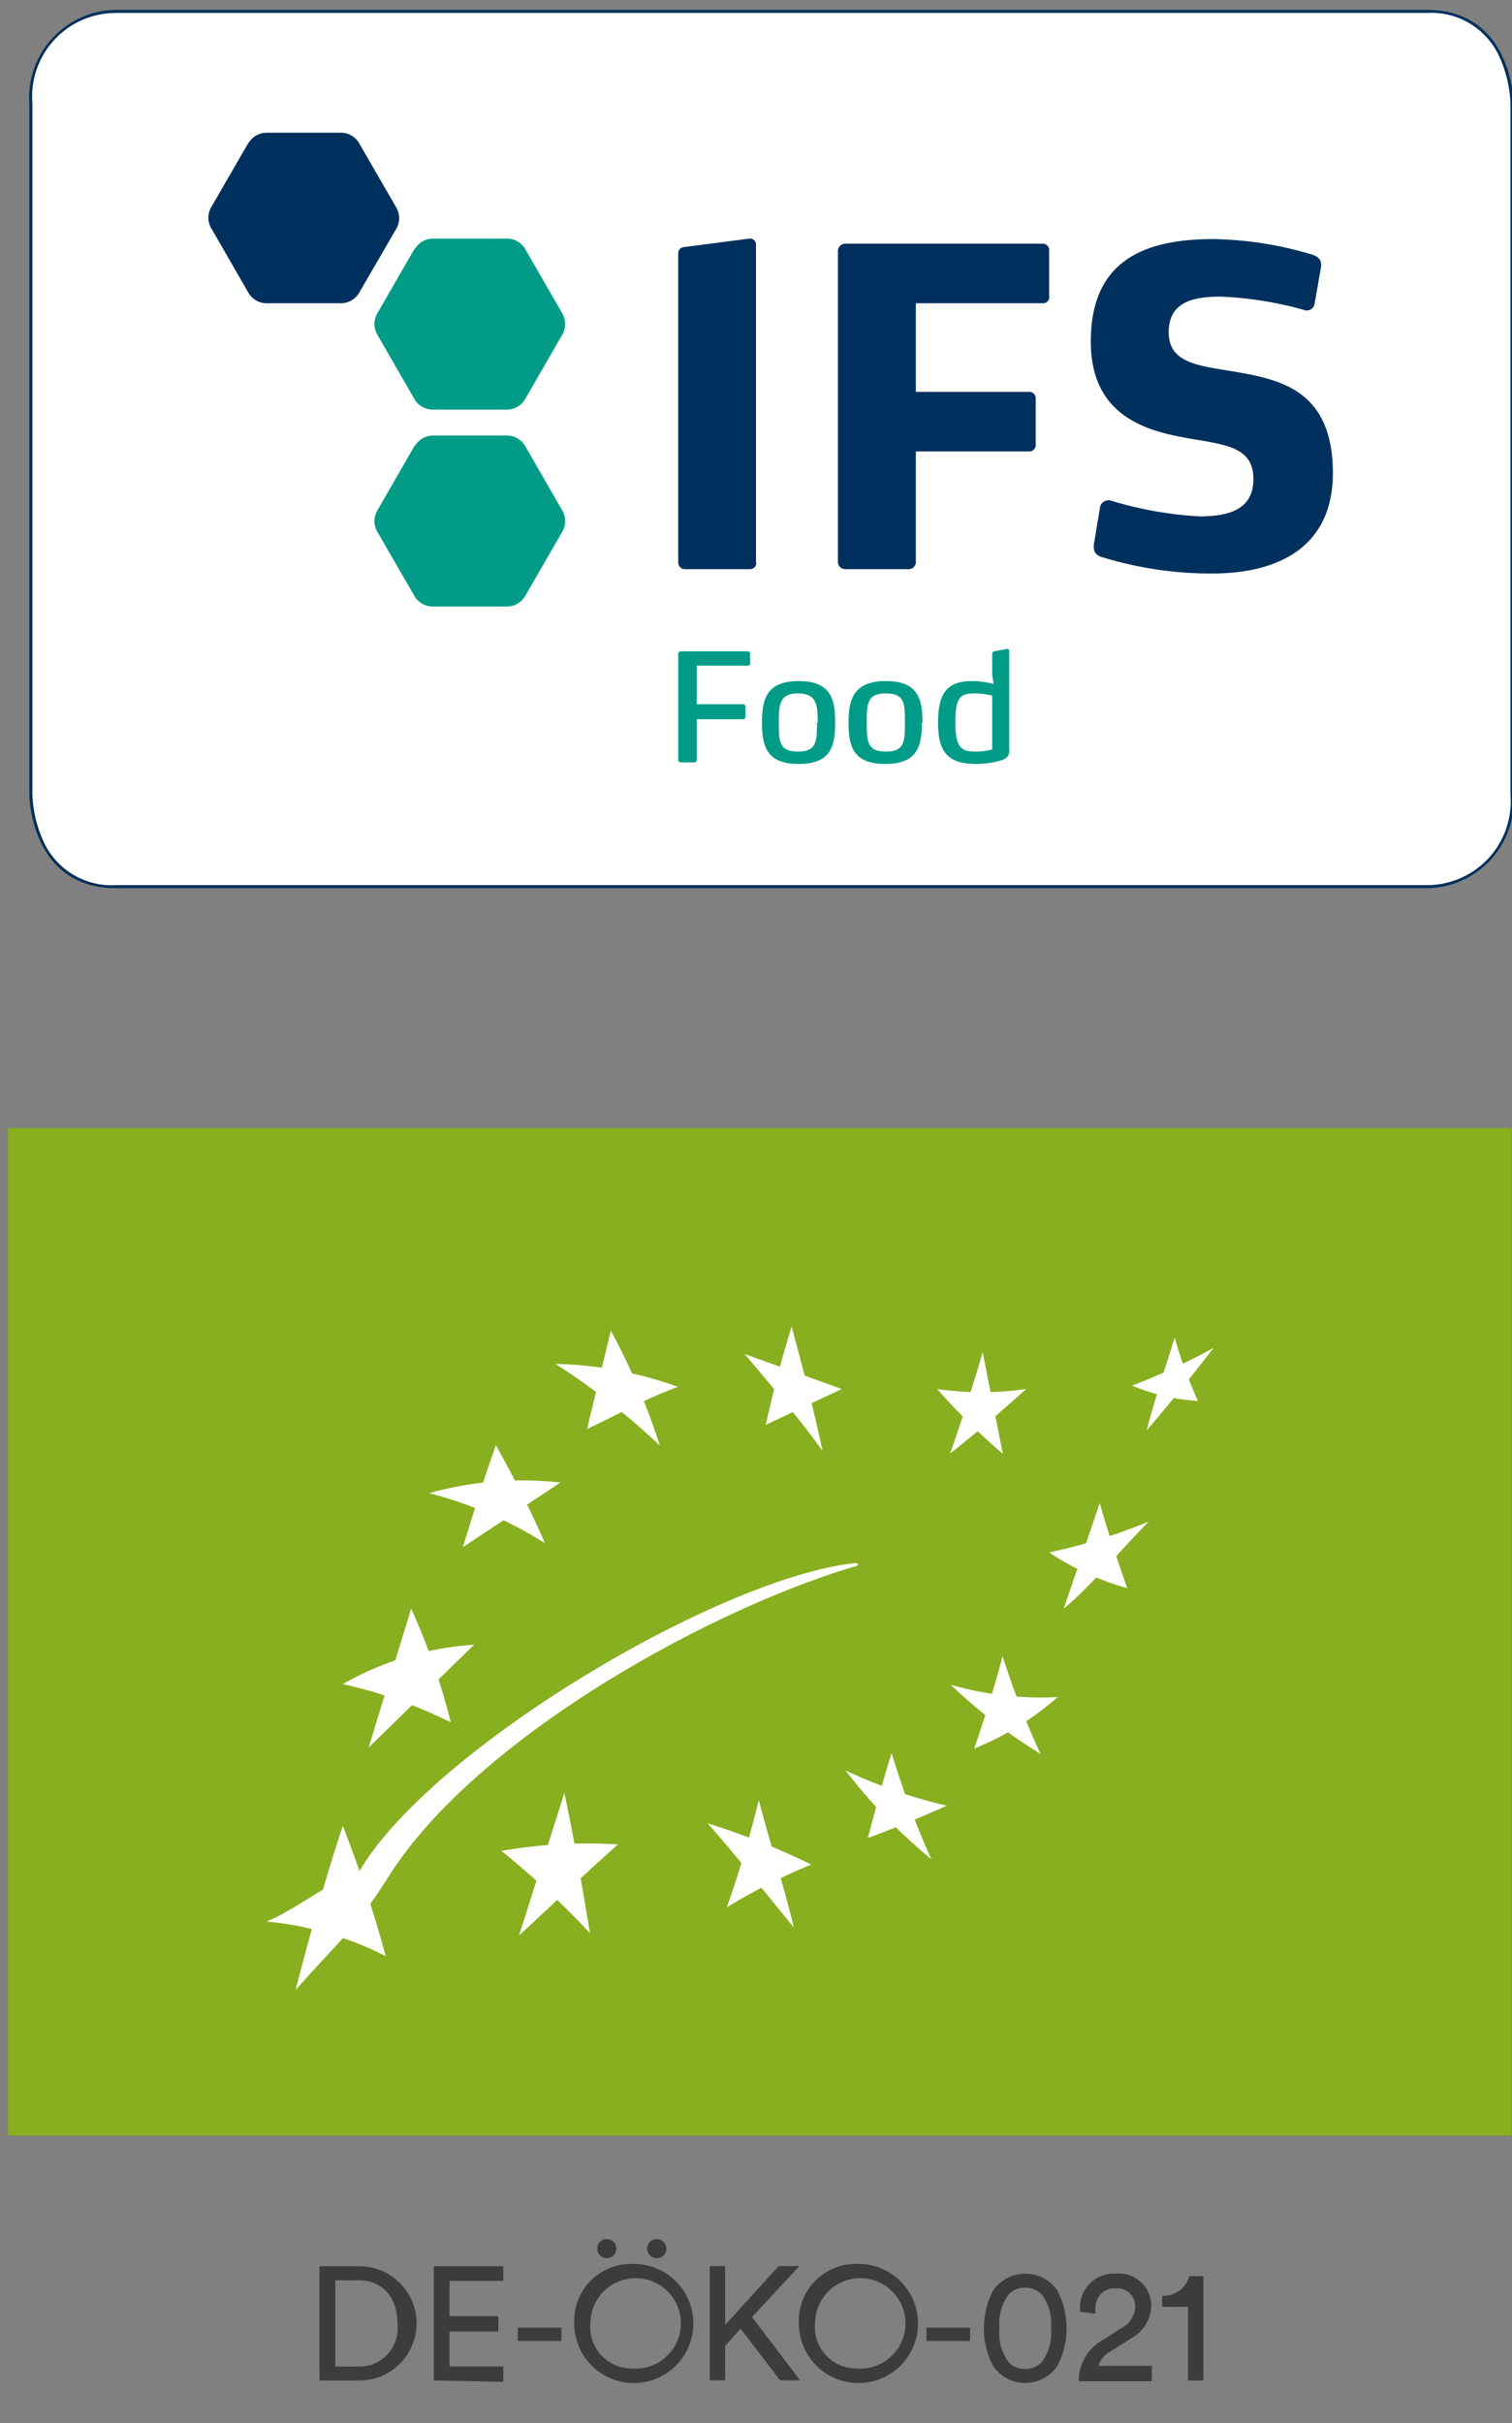 <svg id="Ebene_1" data-name="Ebene 1" xmlns="http://www.w3.org/2000/svg" width="98" height="157" viewBox="0 0 98 157"><rect x="0" y="0" width="98" height="157" fill="#808080" stroke="none"/><defs><style>.cls-1{fill:#88af1f;}.cls-2{fill:#fff;}.cls-3{fill:#00305d;}.cls-4{fill:#009c87;}.cls-5{fill:#3c3c3b;}</style></defs><title>Zertifikate - vertikal</title><g id="rect2927"><rect class="cls-1" x="0.52" y="73.09" width="97.45" height="65.29"/></g><g id="g2913"><g id="path2889"><path class="cls-2" d="M36,88.37a25.16,25.16,0,0,1,7.94,1.49c-2.24.83-3.94,1.82-5.89,2.73l1.54-6.37a43.32,43.32,0,0,1,3.18,7.45A45.39,45.39,0,0,0,36,88.37Z"/></g><g id="path2891"><path class="cls-2" d="M48.26,87.73,54.56,90l-4.93,2.32c.47-2.08,1-4.19,1.68-6.37.72,2.68,1.46,5.46,2,8.05C51.68,91.75,50,89.8,48.26,87.73Z"/></g><g id="path2893"><path class="cls-2" d="M60.74,90a20.28,20.28,0,0,0,5.77,0c-1.6,1.44-3.23,2.85-4.93,4.18q1.13-3.2,2.11-6.56L65,94.2A42.24,42.24,0,0,1,60.74,90Z"/></g><g id="path2895"><path class="cls-2" d="M73.38,89.78a43.9,43.9,0,0,0,5.27-2.44q-2.16,2.82-4.32,5.33c.48-1.93,1.17-3.94,1.8-6a30.64,30.64,0,0,0,1.51,4.1A12.86,12.86,0,0,1,73.38,89.78Z"/></g><g id="path2897"><path class="cls-2" d="M68,100.59a37.48,37.48,0,0,0,6.45-2c-1.84,1.88-4,4.43-5.5,5.63l2.33-6.83c.53,1.9,1.15,3.7,1.78,5.51A17.61,17.61,0,0,1,68,100.59Z"/></g><g id="path2899"><path class="cls-2" d="M61.62,109.16a21,21,0,0,0,6.94.8,19.11,19.11,0,0,1-5.42,3.34c.65-1.91,1.29-3.84,1.84-6a53.26,53.26,0,0,0,2.46,6.34A34.5,34.5,0,0,1,61.62,109.16Z"/></g><g id="path2901"><path class="cls-2" d="M54.8,114.71A32.58,32.58,0,0,0,61.37,117c-1.67.73-3.35,1.45-5.12,2.09.5-1.87.94-3.63,1.54-5.5a56.81,56.81,0,0,0,2.57,6.87A34.88,34.88,0,0,1,54.8,114.71Z"/></g><g id="path2903"><path class="cls-2" d="M45.86,118.14a46.94,46.94,0,0,1,6.72,2.67,40.12,40.12,0,0,0-5.47,2.77,72.4,72.4,0,0,0,2.07-6.94c.7,2.68,1.61,5.5,2.27,8.24C50.1,123.27,47.72,120.21,45.86,118.14Z"/></g><g id="path2905"><path class="cls-2" d="M32.5,119.93a31.69,31.69,0,0,1,7.55-.42c-2.38,2.13-4.31,3.95-6.41,5.9l2.94-9.23c.62,2.9,1.15,6,1.66,9.08A55.65,55.65,0,0,0,32.5,119.93Z"/></g><g id="path2907"><path class="cls-2" d="M27.81,96.75a22.34,22.34,0,0,1,8.51-.69L30,100.25c.69-2.21,1.35-4.41,2.14-6.61,1.2,2.15,2.29,4.3,3.18,6.35A26.3,26.3,0,0,0,27.81,96.75Z"/></g><g id="path2909"><path class="cls-2" d="M22.22,109.12a19.53,19.53,0,0,1,8.51-2.55l-6.84,6.66,2.76-9a43.09,43.09,0,0,1,2.57,7.37A30.44,30.44,0,0,0,22.22,109.12Z"/></g><g id="path2911"><path class="cls-2" d="M17.27,124.5c1.58-.57,4.37-2.75,6-3.22,4.67-8,23.44-19.1,32.17-20,.25,0,.22.15,0,.21-9.16,2.67-24.53,11-30.28,20.14-2.22,3.5-3.08,4-6,7.31.91-3.51,1.85-7,3.06-10.64A83,83,0,0,1,25,126.75,21.4,21.4,0,0,0,17.27,124.5Z"/></g></g><path class="cls-2" d="M7.53.74A5.56,5.56,0,0,0,2,6.7V51.49s0,6,5.53,6H92.47a5.56,5.56,0,0,0,5.53-6V6.7s0-6-5.53-6Z"/><path class="cls-3" d="M92.47,57.55H7.53c-5.57,0-5.63-6-5.63-6.06V6.7A5.69,5.69,0,0,1,7.53.64H92.47c5.57,0,5.63,6,5.63,6.06V51.49A5.69,5.69,0,0,1,92.47,57.55ZM7.53.84A5.42,5.42,0,0,0,2.1,6.7V51.49a8,8,0,0,0,.68,2.94,4.84,4.84,0,0,0,4.75,2.92H92.47a5.42,5.42,0,0,0,5.43-5.86V6.7a8,8,0,0,0-.68-2.94A4.84,4.84,0,0,0,92.47.84Z"/><path class="cls-3" d="M86.39,30.67c0-5.41-3.41-6.09-6.5-6.61-2.23-.37-4.14-.54-4.14-2.53s1.62-2.31,3.36-2.31a23.29,23.29,0,0,1,5.4.86.51.51,0,0,0,.7-.43l.41-2.34c.08-.51-.25-.71-.6-.82a23.32,23.32,0,0,0-6.5-1C74,15.52,70.7,17,70.7,22.13c0,4.92,3.74,5.83,6.45,6.29,2.28.4,4.09.54,4.09,2.62,0,1.91-1.48,2.42-3.5,2.42a24.63,24.63,0,0,1-5.67-1,.56.56,0,0,0-.78.46l-.37,2.22c-.11.63.13.82.45.94a24,24,0,0,0,7.2,1.08c4.12,0,7.82-1.59,7.82-6.52M68,19.22v-3a.41.41,0,0,0-.43-.43H54.79a.48.48,0,0,0-.48.46V36.42a.48.48,0,0,0,.48.46h4.09a.46.46,0,0,0,.48-.46V29.25H66.7a.41.41,0,0,0,.43-.43v-3a.41.41,0,0,0-.43-.43H59.36V19.65h8.22a.41.41,0,0,0,.43-.43M49,36.45V15.89a.39.39,0,0,0-.43-.43L44.42,16c-.27,0-.46.17-.46.4V36.45a.44.44,0,0,0,.46.43h4.17a.41.41,0,0,0,.43-.43"/><path class="cls-3" d="M16.12,9.25a1.37,1.37,0,0,1,1.12-.65h4.9a1.37,1.37,0,0,1,1.12.65l2.45,4.24a1.38,1.38,0,0,1,0,1.29L23.26,19a1.37,1.37,0,0,1-1.12.65h-4.9A1.37,1.37,0,0,1,16.12,19l-2.45-4.25a1.34,1.34,0,0,1,0-1.29l2.45-4.24Z"/><path class="cls-4" d="M26.91,28.87A1.37,1.37,0,0,1,28,28.22h4.9a1.37,1.37,0,0,1,1.12.65l2.45,4.25a1.38,1.38,0,0,1,0,1.29l-2.45,4.24a1.37,1.37,0,0,1-1.12.65H28a1.37,1.37,0,0,1-1.12-.65l-2.45-4.24a1.38,1.38,0,0,1,0-1.29l2.45-4.25Z"/><path class="cls-4" d="M26.91,16.1A1.37,1.37,0,0,1,28,15.46h4.9a1.38,1.38,0,0,1,1.12.64l2.45,4.25a1.38,1.38,0,0,1,0,1.29l-2.45,4.25a1.37,1.37,0,0,1-1.12.65H28a1.37,1.37,0,0,1-1.12-.65l-2.45-4.25a1.38,1.38,0,0,1,0-1.29l2.45-4.25Z"/><path class="cls-4" d="M64.31,48.56a4.22,4.22,0,0,1-1.06.14c-.88,0-1.33-.18-1.33-1.9s.38-1.87,1.31-1.87a4.81,4.81,0,0,1,1.08.14v3.49Zm1.1,0V42.19a.13.13,0,0,0-.17-.14l-.79.15a.16.16,0,0,0-.14.18v1.36l.09.58A5.44,5.44,0,0,0,63,44.13c-1.72,0-2.2.92-2.2,2.7s.54,2.67,2.44,2.67a5.81,5.81,0,0,0,1.57-.21c.59-.15.61-.45.61-.75m-6.77-1.72c0,1.19,0,1.88-1.23,1.88s-1.24-.69-1.24-1.88,0-1.89,1.24-1.89,1.23.69,1.23,1.89m1.14,0c0-1.49-.26-2.69-2.37-2.69S55,45.33,55,46.82s.26,2.68,2.38,2.68,2.37-1.2,2.37-2.68m-6.8,0c0,1.19,0,1.88-1.23,1.88s-1.24-.69-1.24-1.88.05-1.89,1.24-1.89S53,45.62,53,46.82m1.13,0c0-1.49-.25-2.69-2.36-2.69s-2.38,1.2-2.38,2.69.26,2.68,2.38,2.68,2.36-1.2,2.36-2.68M48.62,43v-.64a.16.16,0,0,0-.16-.16H44.13a.17.17,0,0,0-.17.16v6.89a.17.17,0,0,0,.17.15H45a.16.16,0,0,0,.16-.15V46.6h3a.16.16,0,0,0,.16-.16v-.66a.16.16,0,0,0-.16-.15h-3v-2.5h3.31a.16.16,0,0,0,.16-.16"/><path class="cls-5" d="M20.71,154.24v-7.4H23.3a3.7,3.7,0,0,1,0,7.4Zm2.54-.9a2.48,2.48,0,0,0,2.51-2.78c0-1.87-1.12-2.81-2.49-2.81H21.73v5.59Z"/><path class="cls-5" d="M28.12,154.24v-7.4h4.5v.95H29.14v2.28H32.3v1H29.14v2.26h3.48v1Z"/><path class="cls-5" d="M33.56,151.68v-.86h2.83v.86Z"/><path class="cls-5" d="M40.94,146.69a3.86,3.86,0,1,1-3.72,3.85A3.68,3.68,0,0,1,40.94,146.69Zm0,6.77a2.93,2.93,0,1,0-2.67-2.92A2.67,2.67,0,0,0,40.94,153.46Zm-1.62-8.38a.62.62,0,1,1-.61.62A.61.61,0,0,1,39.32,145.08Zm3.25,0a.62.62,0,1,1-.62.62A.61.61,0,0,1,42.57,145.08Z"/><path class="cls-5" d="M48,150.88,47,152v2.23H46v-7.4h1v3.81l3.47-3.81h1.34l-3.07,3.3,3.12,4.1h-1.3Z"/><path class="cls-5" d="M55.5,146.69a3.86,3.86,0,1,1-3.72,3.85A3.68,3.68,0,0,1,55.5,146.69Zm0,6.77a2.93,2.93,0,1,0-2.67-2.92A2.67,2.67,0,0,0,55.5,153.46Z"/><path class="cls-5" d="M60.05,151.68v-.86h2.83v.86Z"/><path class="cls-5" d="M64.37,148.41a2.53,2.53,0,0,1,4.16,0,5.3,5.3,0,0,1,0,4.9,2.53,2.53,0,0,1-4.16,0,5.3,5.3,0,0,1,0-4.9Zm1,4.64a1.4,1.4,0,0,0,1.08.44,1.36,1.36,0,0,0,1.07-.44,3.1,3.1,0,0,0,.6-2.19,3.14,3.14,0,0,0-.6-2.19,1.4,1.4,0,0,0-1.07-.44,1.43,1.43,0,0,0-1.08.44,3.19,3.19,0,0,0-.59,2.19A3.16,3.16,0,0,0,65.37,153.05Z"/><path class="cls-5" d="M70,149.79a2.62,2.62,0,0,1,0-.27,2.19,2.19,0,0,1,2.34-2.2,2.09,2.09,0,0,1,2.28,2.08,2.46,2.46,0,0,1-1.27,2.09l-1.34.85a1.68,1.68,0,0,0-.82.95h3.47v1H69.92a3,3,0,0,1,1.6-2.69l1.13-.73a1.69,1.69,0,0,0,.93-1.41,1.17,1.17,0,0,0-1.27-1.19A1.25,1.25,0,0,0,71,149.61c0,.09,0,.2,0,.3Z"/><path class="cls-5" d="M77,154.24v-4.77H75.33v-.72a1.7,1.7,0,0,0,1.75-1.27H78v6.76Z"/></svg>